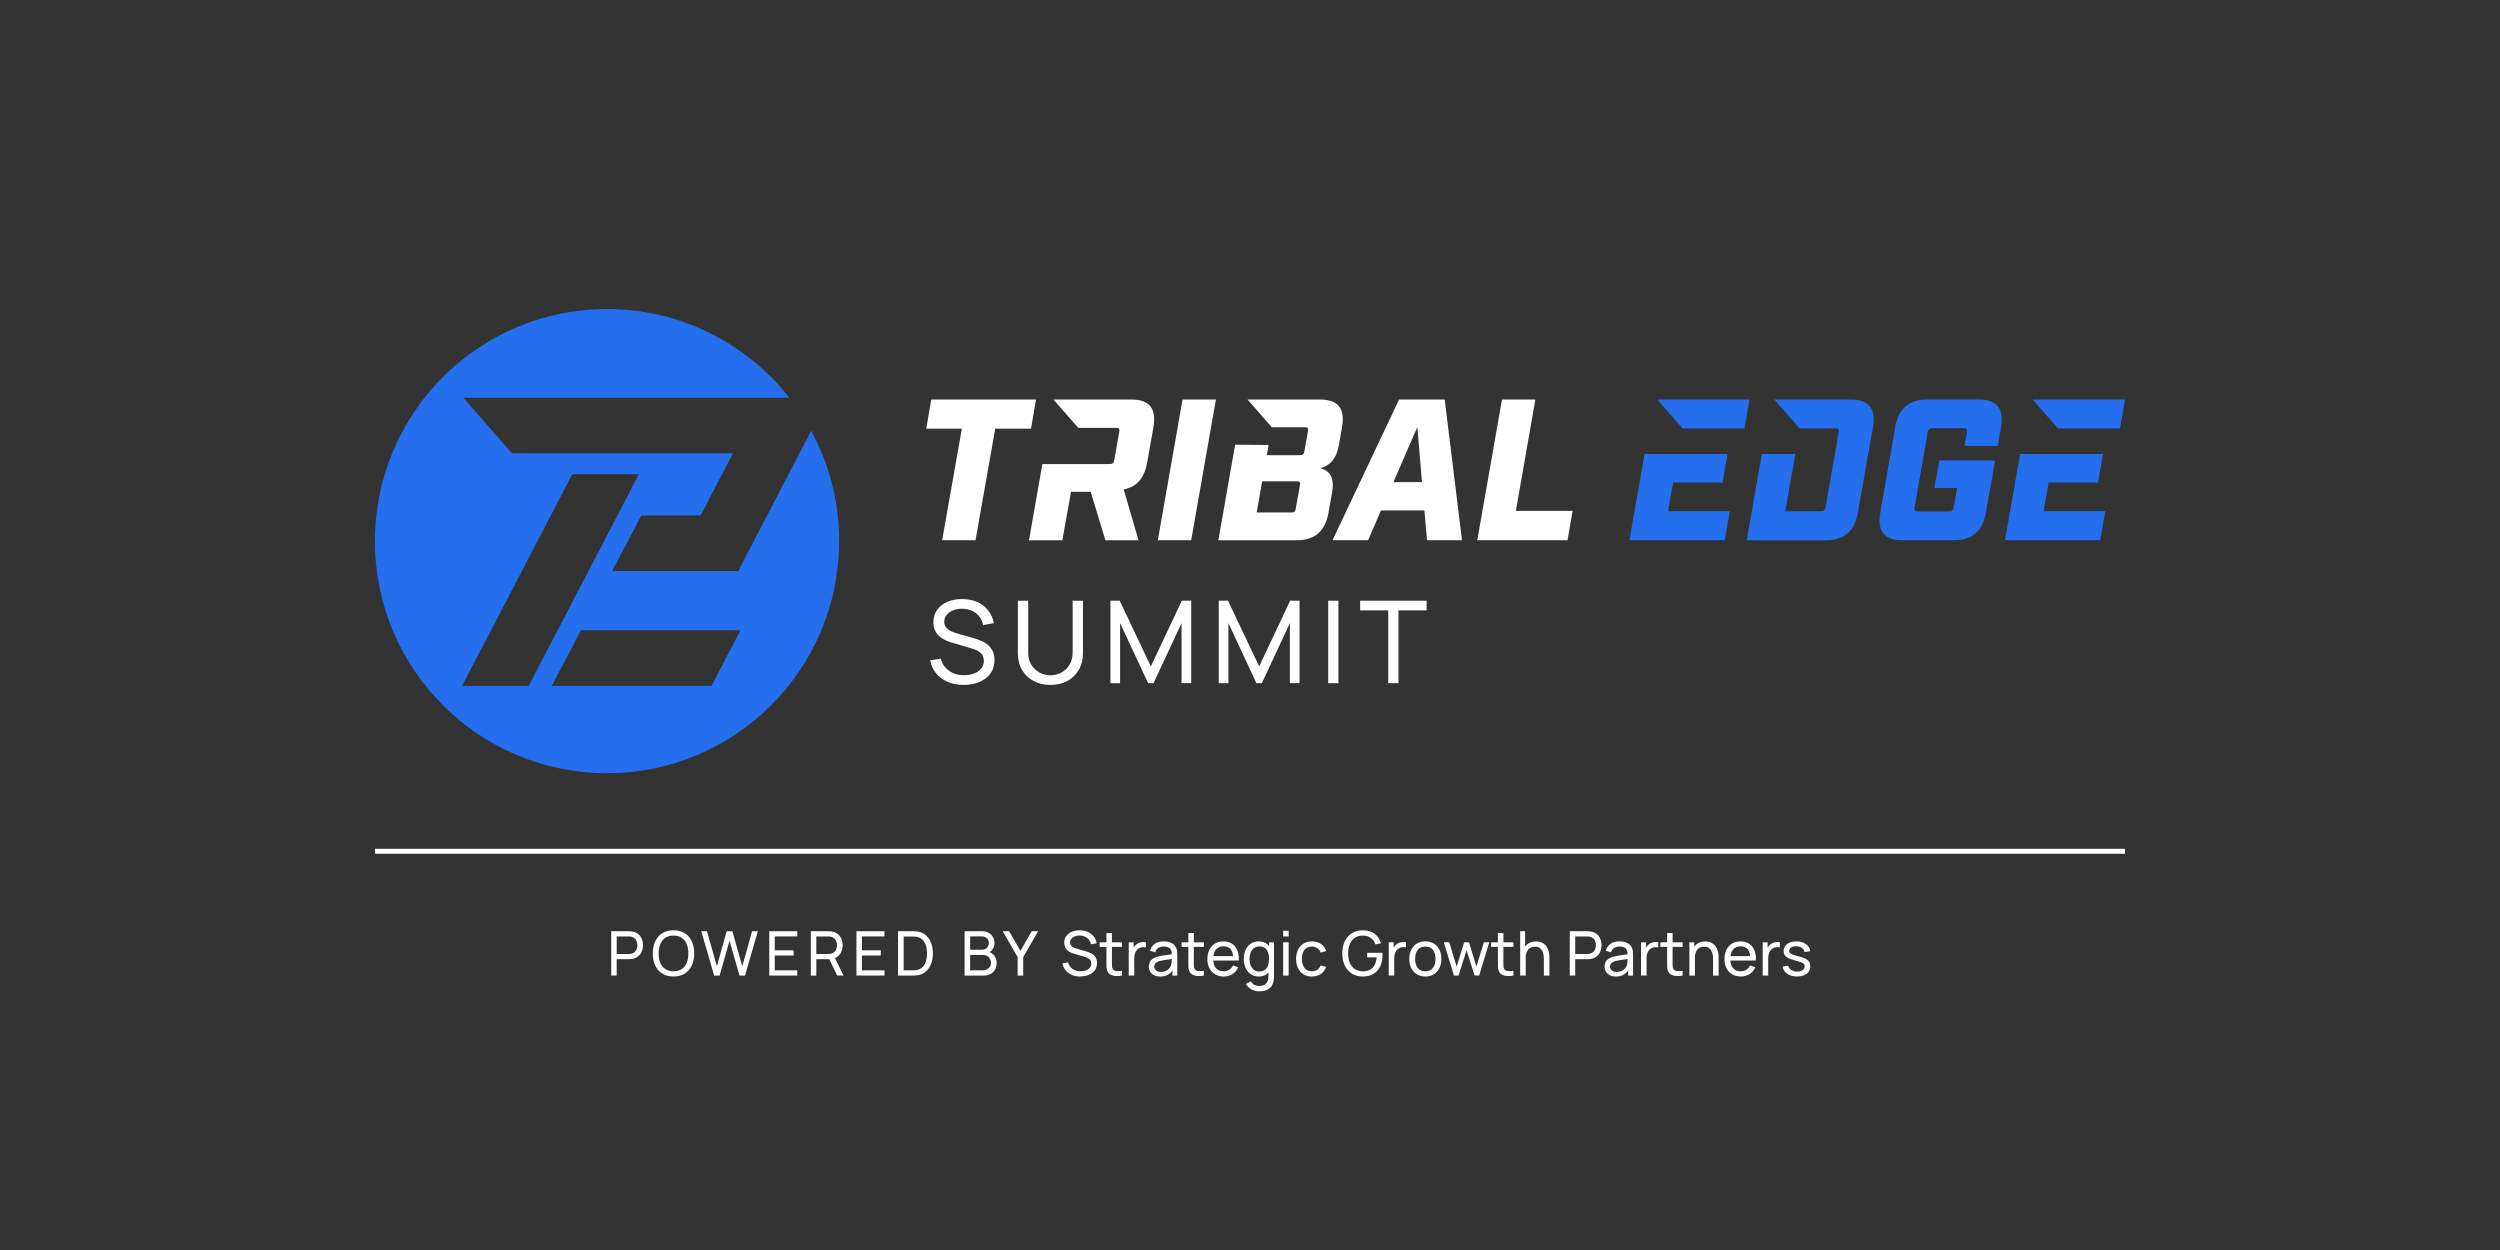 <svg xmlns="http://www.w3.org/2000/svg" id="a" data-name="Layer 1" viewBox="0 0 1000 500"><rect x="0" y="0" width="1000" height="500" fill="#333333" stroke="none"/><defs><style>      .b {        fill: #256fef;      }      .c {        fill: #fff;      }    </style></defs><path class="b" d="M324.5,172.28l-29.22,56.14h-50.43l11.67-22.23h23.71l12.94-24.86h-80.37l-.02-.02h-8l-19.45-22.21h130.45c-17-21.6-43.35-35.48-72.97-35.48-51.27,0-92.83,41.56-92.83,92.83s41.56,92.83,92.83,92.83,92.83-41.56,92.83-92.83c0-15.98-4.04-31.02-11.16-44.15ZM184.83,274.34l44.1-84.66h26.62l-44.07,84.66h-26.65ZM284.61,274.34h-63.9l11.67-22.24h63.8l-11.57,22.24Z"></path><g><path class="c" d="M384.73,171.46h-14.23l2.01-11.66h41.9l-2.01,11.66h-14.31l-7.88,44.63h-13.35l7.88-44.63Z"></path><path class="c" d="M559.63,159.8h18.25l6.92,56.29h-13.99l-1.05-11.9h-17.37l-5.15,11.9h-14.23l26.62-56.29ZM568.79,192.85l-1.85-22.03-9.57,22.03h11.42Z"></path><path class="c" d="M600.8,159.8h13.35l-7.8,44.55h22.68l-2.01,11.74h-36.11l9.89-56.29Z"></path><path class="b" d="M752.13,204.99l5.95-34.1c1.37-7.56,5.47-11.1,12.79-11.1h20.59c7.32,0,10.21,3.54,8.93,11.1l-1.29,7.48h-13.27l.97-5.55c.16-1.21-.08-1.53-1.21-1.53h-12.79c-1.05,0-1.45.32-1.69,1.53l-5.31,30.24c-.24,1.13.08,1.53,1.13,1.53h12.79c1.13,0,1.53-.4,1.69-1.53l1.45-7.88h-9.09l1.93-11.02h22.36l-3.7,20.83c-1.29,7.48-5.47,11.1-12.79,11.1h-20.59c-7.32,0-10.21-3.62-8.85-11.1Z"></path><path class="c" d="M527.86,159.8h-28.86l9.72,11.1h0s13.27,0,13.27,0c1.13,0,1.37.32,1.21,1.53l-1.45,8.12c-.24,1.13-.64,1.53-1.77,1.53h-13.27l.74-4.09-13.4-.1-6.71,38.21h31.28c7.32,0,11.5-3.62,12.79-11.1l1.45-8.2c.8-4.42,0-8.36-4.74-9.49,4.9-1.53,6.59-4.66,7.48-9.49l1.21-6.92c1.29-7.56-1.61-11.1-8.93-11.1ZM519.98,194.06l-1.69,9.41c-.16,1.13-.56,1.53-1.69,1.53h-13.91l2.17-12.46h13.91c1.13,0,1.37.32,1.21,1.53Z"></path><path class="c" d="M452.44,159.8h-30.96l-.02.1,9.84,11.24h15.27c1.05,0,1.37.32,1.13,1.53l-2.01,11.42c-.24,1.19-.63,1.52-1.72,1.53h0s-.05,0-.05,0h-26.97l-5.36,30.48h13.35l3.46-19.38h7.88l5.87,19.38h13.27l-5.95-20.35c5.23-.96,8.28-4.5,9.41-10.78l2.49-14.07c1.29-7.56-1.61-11.1-8.93-11.1Z"></path><path class="c" d="M443.97,185.61h0s-.03,0-.05,0h.05Z"></path><polygon class="b" points="657.84 181.59 651.78 216.09 689.9 216.09 691.91 204.51 667.22 204.51 669.23 193.01 689.01 193.01 691.02 181.59 681.99 181.59 671.24 181.59 657.84 181.59"></polygon><polygon class="b" points="699.79 159.8 662.91 159.8 673.05 171.38 697.78 171.38 699.79 159.8"></polygon><path class="b" d="M740.24,159.8h-30.5l10.15,11.6h0s14.4-.01,14.4-.01c1.13,0,1.37.32,1.21,1.53l-5.31,30.08c-.24,1.13-.56,1.53-1.77,1.53h-14.31l4.01-22.92h-13.38l-6.06,34.5h31.68c7.32,0,11.5-3.62,12.79-11.1l6.03-34.1c1.29-7.56-1.61-11.1-8.93-11.1Z"></path><polygon class="b" points="847.99 171.38 850 159.8 813.07 159.8 823.22 171.39 823.22 171.38 847.99 171.38"></polygon><polygon class="b" points="808.05 181.59 801.99 216.09 840.11 216.09 842.12 204.51 817.43 204.51 819.44 193.01 839.22 193.01 841.23 181.59 832.15 181.59 821.45 181.59 808.05 181.59"></polygon><path class="c" d="M473.02,159.8h13.35l-9.89,56.29h-13.35l9.89-56.29Z"></path></g><g><path class="c" d="M385.41,273.96c-2.34,0-4.44-.4-6.31-1.19-1.87-.79-3.41-1.93-4.63-3.4s-2-3.22-2.37-5.24l4.22-.66c.53,2.08,1.65,3.7,3.33,4.87,1.69,1.17,3.68,1.75,5.97,1.75,1.48,0,2.82-.23,4.02-.7,1.2-.47,2.15-1.13,2.85-2,.7-.87,1.05-1.9,1.05-3.09,0-.73-.13-1.36-.38-1.89-.25-.53-.6-.98-1.03-1.35-.44-.37-.93-.69-1.48-.95s-1.12-.47-1.72-.64l-8.41-2.5c-.92-.28-1.8-.62-2.66-1.04s-1.62-.95-2.29-1.58-1.21-1.4-1.6-2.29c-.4-.89-.6-1.95-.6-3.17,0-1.96.51-3.62,1.52-5.01,1.02-1.38,2.39-2.44,4.14-3.17s3.7-1.09,5.89-1.08c2.21.01,4.2.41,5.95,1.18,1.75.77,3.2,1.88,4.35,3.31,1.15,1.44,1.93,3.15,2.33,5.15l-4.33.76c-.23-1.34-.74-2.5-1.52-3.47-.79-.97-1.77-1.72-2.94-2.25-1.18-.53-2.47-.8-3.87-.81-1.34-.01-2.56.2-3.64.64-1.08.44-1.95,1.06-2.59,1.84-.64.79-.96,1.69-.96,2.71s.29,1.82.87,2.44c.58.62,1.29,1.11,2.14,1.47s1.68.65,2.49.88l6.28,1.81c.72.2,1.55.47,2.49.83s1.85.84,2.74,1.48,1.62,1.47,2.2,2.52c.58,1.05.87,2.36.87,3.95s-.32,3-.95,4.24-1.52,2.27-2.65,3.1c-1.13.83-2.44,1.47-3.94,1.9-1.5.44-3.1.65-4.81.65Z"></path><path class="c" d="M420.16,273.96c-2.55,0-4.8-.53-6.76-1.58s-3.49-2.53-4.59-4.43c-1.11-1.9-1.66-4.13-1.66-6.7v-20.94l4.12-.02v20.62c0,1.56.26,2.91.79,4.07.53,1.15,1.23,2.11,2.1,2.88s1.83,1.33,2.88,1.71c1.05.38,2.09.56,3.13.56s2.11-.19,3.16-.57,2.01-.95,2.88-1.71,1.55-1.71,2.07-2.88c.52-1.16.78-2.51.78-4.06v-20.62h4.12v20.96c0,2.55-.55,4.78-1.66,6.69-1.11,1.91-2.64,3.39-4.59,4.45s-4.21,1.58-6.76,1.58Z"></path><path class="c" d="M444.17,273.27v-32.99h3.71l12.46,26.28,12.39-26.28h3.76v32.97h-3.87v-24.01l-11.2,24.03h-2.18l-11.2-24.03v24.03h-3.87Z"></path><path class="c" d="M487.5,273.27v-32.99h3.71l12.46,26.28,12.39-26.28h3.76v32.97h-3.87v-24.01l-11.2,24.03h-2.18l-11.2-24.03v24.03h-3.87Z"></path><path class="c" d="M531.28,273.27v-32.99h4.08v32.99h-4.08Z"></path><path class="c" d="M555.31,273.27v-29.12h-11.25v-3.87h26.58v3.87h-11.25v29.12h-4.08Z"></path></g><g><path class="c" d="M244.49,390.23v-17.74h7.01c.17,0,.38,0,.62.02.24.01.47.04.69.08.96.15,1.77.48,2.42.99.65.51,1.14,1.15,1.47,1.93.33.78.49,1.64.49,2.58s-.17,1.79-.5,2.57c-.33.78-.83,1.42-1.48,1.93-.65.51-1.46.84-2.41.99-.22.03-.45.06-.69.07s-.44.02-.62.02h-4.82v6.55h-2.19ZM246.68,381.6h4.74c.16,0,.33,0,.54-.02s.39-.04.57-.09c.57-.13,1.03-.37,1.39-.72s.62-.76.78-1.23c.16-.47.25-.96.25-1.45s-.08-.98-.25-1.45c-.16-.47-.42-.88-.78-1.24-.36-.35-.82-.59-1.39-.71-.18-.05-.37-.08-.57-.09s-.38-.02-.54-.02h-4.74v7.02Z"></path><path class="c" d="M269.4,390.6c-1.77,0-3.26-.39-4.5-1.17-1.23-.78-2.17-1.86-2.81-3.25-.65-1.39-.97-2.99-.97-4.82s.32-3.43.97-4.82c.64-1.39,1.58-2.47,2.81-3.25,1.23-.78,2.73-1.17,4.5-1.17s3.28.39,4.51,1.17,2.17,1.86,2.81,3.25c.64,1.39.96,2.99.96,4.82s-.32,3.43-.96,4.82c-.64,1.39-1.58,2.47-2.81,3.25s-2.73,1.17-4.51,1.17ZM269.4,388.51c1.32,0,2.42-.29,3.31-.89s1.54-1.44,1.98-2.52c.44-1.08.66-2.32.66-3.73s-.22-2.67-.66-3.73c-.44-1.07-1.1-1.9-1.98-2.5-.88-.6-1.98-.9-3.31-.91-1.32,0-2.42.29-3.29.89-.87.6-1.53,1.44-1.98,2.51-.44,1.08-.67,2.32-.68,3.75,0,1.41.21,2.65.65,3.72s1.11,1.9,1.99,2.51c.88.6,1.98.91,3.31.92Z"></path><path class="c" d="M285.65,390.23l-5.14-17.74h2.29l3.94,14.03,3.93-14.02h2.3s3.94,14.02,3.94,14.02l3.93-14.03h2.3l-5.14,17.74h-2.19l-3.99-13.91-3.99,13.91h-2.19Z"></path><path class="c" d="M307.71,390.23v-17.74h11.21v2.08h-9.02v5.55h7.54v2.08h-7.54v5.94h9.02v2.08h-11.21Z"></path><path class="c" d="M324.34,390.23v-17.74h7.01c.17,0,.38,0,.62.02.24.01.47.04.69.08.96.15,1.77.48,2.42.99.65.51,1.14,1.15,1.47,1.93.33.78.49,1.64.49,2.58,0,1.37-.36,2.56-1.07,3.57s-1.76,1.64-3.14,1.89l-.84.14h-5.46v6.55h-2.19ZM326.53,381.6h4.74c.16,0,.33,0,.54-.02s.39-.04.57-.09c.57-.13,1.03-.37,1.39-.72s.62-.76.78-1.23c.16-.47.25-.96.25-1.45s-.08-.98-.25-1.45c-.16-.47-.42-.88-.78-1.24-.36-.35-.82-.59-1.39-.71-.18-.05-.37-.08-.57-.09s-.38-.02-.54-.02h-4.74v7.02ZM334.89,390.23l-3.5-7.22,2.17-.67,3.84,7.88h-2.51Z"></path><path class="c" d="M342.58,390.23v-17.74h11.21v2.08h-9.02v5.55h7.54v2.08h-7.54v5.94h9.02v2.08h-11.21Z"></path><path class="c" d="M359.21,390.23v-17.74h5.47c.18,0,.5,0,.95.01s.88.04,1.29.1c1.37.18,2.52.68,3.44,1.5.92.82,1.62,1.85,2.09,3.11.47,1.26.7,2.64.7,4.15s-.23,2.89-.7,4.15c-.47,1.26-1.16,2.29-2.09,3.11s-2.07,1.32-3.44,1.5c-.41.05-.84.08-1.3.09-.46.01-.77.02-.94.02h-5.47ZM361.46,388.14h3.21c.31,0,.66-.01,1.05-.03.39-.02.72-.05,1.01-.1.97-.18,1.75-.59,2.35-1.22.6-.63,1.04-1.42,1.32-2.36.28-.94.42-1.96.42-3.05s-.14-2.15-.43-3.09-.72-1.73-1.32-2.35c-.6-.62-1.38-1.02-2.34-1.2-.29-.06-.63-.09-1.02-.11s-.74-.02-1.03-.02h-3.21v13.55Z"></path><path class="c" d="M385.84,390.23v-17.74h6.91c1.06,0,1.96.22,2.72.65.75.44,1.33,1.01,1.72,1.72.4.71.6,1.48.6,2.3,0,.96-.25,1.8-.74,2.52-.49.72-1.16,1.22-2,1.49l-.02-.6c1.14.3,2.03.86,2.66,1.68.63.81.95,1.78.95,2.91,0,1.04-.21,1.93-.63,2.69-.42.76-1.03,1.34-1.82,1.76-.79.42-1.73.63-2.81.63h-7.53ZM388.06,379.9h4.67c.53,0,1-.11,1.42-.34s.76-.54,1.01-.96c.25-.41.38-.89.38-1.44,0-.76-.26-1.39-.78-1.87-.52-.49-1.19-.73-2.03-.73h-4.67v5.33ZM388.06,388.14h4.89c.66,0,1.24-.12,1.76-.36.52-.24.93-.58,1.23-1.03.3-.44.45-.98.45-1.6s-.13-1.14-.4-1.61c-.27-.48-.64-.86-1.12-1.14-.48-.28-1.04-.42-1.67-.42h-5.14v6.17Z"></path><path class="c" d="M407.06,390.23v-7.38l-5.97-10.36h2.55l4.53,7.85,4.52-7.85h2.55l-5.96,10.36v7.38h-2.22Z"></path><path class="c" d="M432.13,390.6c-1.26,0-2.39-.21-3.39-.64-1.01-.43-1.83-1.04-2.49-1.83-.65-.79-1.08-1.73-1.27-2.81l2.27-.36c.29,1.12.88,1.99,1.79,2.62.91.63,1.98.94,3.21.94.8,0,1.52-.12,2.16-.38.64-.25,1.16-.61,1.53-1.08.38-.47.57-1.02.57-1.66,0-.39-.07-.73-.2-1.02-.14-.28-.32-.53-.55-.73s-.5-.37-.79-.51c-.3-.14-.6-.25-.92-.35l-4.52-1.34c-.49-.15-.97-.33-1.43-.56-.46-.23-.87-.51-1.23-.85-.36-.34-.65-.75-.86-1.23s-.32-1.05-.32-1.71c0-1.05.27-1.95.82-2.69.55-.74,1.29-1.31,2.22-1.71.94-.39,1.99-.59,3.17-.58,1.19,0,2.26.22,3.2.63.94.42,1.72,1.01,2.34,1.78.62.77,1.04,1.7,1.25,2.77l-2.33.41c-.12-.72-.4-1.34-.82-1.87-.42-.52-.95-.92-1.58-1.21s-1.33-.43-2.08-.44c-.72,0-1.38.11-1.96.34-.58.24-1.05.57-1.39.99-.34.42-.52.91-.52,1.46s.16.98.47,1.31c.31.33.7.59,1.15.79s.9.35,1.34.47l3.38.97c.39.11.83.25,1.34.44s1,.45,1.47.79c.48.34.87.79,1.18,1.36s.47,1.27.47,2.12-.17,1.61-.51,2.28-.81,1.22-1.42,1.67c-.61.45-1.31.79-2.12,1.02s-1.67.35-2.59.35Z"></path><path class="c" d="M439.87,378.74v-1.81h8.91v1.81h-8.91ZM448.78,390.23c-.79.16-1.57.22-2.33.19-.77-.03-1.45-.19-2.05-.47-.6-.28-1.06-.72-1.37-1.32-.26-.53-.4-1.06-.42-1.59s-.03-1.15-.03-1.83v-11.97h2.19v11.87c0,.54,0,1.01.02,1.39.01.39.1.72.25,1,.3.53.77.83,1.41.92.64.09,1.42.07,2.33-.07v1.88Z"></path><path class="c" d="M451.49,390.23v-13.3h1.96v3.21l-.32-.42c.16-.41.36-.79.61-1.13s.53-.63.84-.85c.35-.28.73-.49,1.17-.64.44-.15.88-.24,1.33-.27.45-.03.87,0,1.27.09v2.06c-.46-.12-.96-.16-1.51-.1-.55.06-1.06.26-1.53.6-.43.3-.76.67-.99,1.11-.23.43-.4.91-.49,1.41-.09.5-.14,1.02-.14,1.55v6.68h-2.2Z"></path><path class="c" d="M464.04,390.6c-.99,0-1.83-.18-2.49-.55-.67-.37-1.17-.85-1.52-1.45s-.51-1.26-.51-1.97.13-1.3.4-1.82c.27-.51.64-.94,1.13-1.28s1.06-.61,1.74-.81c.63-.17,1.34-.32,2.12-.45.78-.13,1.58-.24,2.38-.35.8-.11,1.56-.21,2.25-.31l-.79.46c.02-1.18-.21-2.06-.71-2.62-.5-.57-1.35-.85-2.57-.85-.8,0-1.51.18-2.11.55s-1.03.96-1.27,1.78l-2.08-.63c.32-1.17.94-2.08,1.86-2.75s2.13-1,3.63-1c1.21,0,2.24.21,3.11.65.87.43,1.49,1.08,1.87,1.95.19.41.31.86.36,1.34.05.48.07.98.07,1.51v8.23h-1.95v-3.19l.46.3c-.5,1.08-1.2,1.89-2.1,2.44-.9.55-1.99.83-3.28.83ZM464.37,388.77c.79,0,1.47-.14,2.05-.42.58-.28,1.04-.66,1.4-1.12s.58-.97.69-1.52c.12-.41.19-.87.2-1.37s.02-.89.02-1.16l.76.33c-.71.1-1.42.19-2.11.28-.69.09-1.34.19-1.96.29-.62.1-1.17.22-1.66.36-.36.12-.7.26-1.02.44-.32.18-.57.41-.76.7s-.29.63-.29,1.05c0,.36.09.71.28,1.04.18.33.47.6.86.8s.9.31,1.53.31Z"></path><path class="c" d="M472.64,378.74v-1.81h8.91v1.81h-8.91ZM481.54,390.23c-.79.16-1.57.22-2.33.19-.77-.03-1.45-.19-2.05-.47-.6-.28-1.06-.72-1.37-1.32-.26-.53-.4-1.06-.42-1.59s-.03-1.15-.03-1.83v-11.97h2.19v11.87c0,.54,0,1.01.02,1.39.01.39.1.72.25,1,.3.53.77.83,1.41.92.64.09,1.42.07,2.33-.07v1.88Z"></path><path class="c" d="M489.46,390.6c-1.31,0-2.44-.29-3.42-.87s-1.73-1.39-2.27-2.43c-.54-1.04-.81-2.25-.81-3.64s.27-2.71.8-3.78c.53-1.06,1.28-1.88,2.24-2.46s2.08-.87,3.37-.87,2.48.31,3.42.92c.94.62,1.65,1.49,2.12,2.64.47,1.14.68,2.5.61,4.08h-2.22v-.79c-.02-1.63-.36-2.86-1-3.66-.64-.81-1.59-1.21-2.86-1.21-1.35,0-2.39.44-3.09,1.31s-1.06,2.12-1.06,3.74.35,2.78,1.06,3.65c.71.86,1.71,1.29,3.02,1.29.88,0,1.64-.2,2.29-.6.65-.4,1.16-.98,1.53-1.74l2.11.73c-.52,1.17-1.3,2.08-2.33,2.73-1.04.64-2.2.97-3.49.97ZM484.55,384.2v-1.76h9.83v1.76h-9.83Z"></path><path class="c" d="M503.47,390.6c-1.24,0-2.3-.31-3.19-.93s-1.57-1.46-2.05-2.52c-.48-1.06-.72-2.25-.72-3.58s.24-2.52.72-3.58,1.16-1.89,2.05-2.51c.89-.61,1.95-.92,3.18-.92s2.31.3,3.17.91,1.5,1.44,1.94,2.5c.44,1.06.66,2.26.66,3.6s-.22,2.52-.66,3.58c-.44,1.06-1.09,1.91-1.94,2.53s-1.91.93-3.15.93ZM503.63,396.52c-.7,0-1.38-.11-2.04-.32-.67-.21-1.27-.54-1.83-.97-.55-.43-1.02-.98-1.39-1.63l2.01-1.06c.33.65.79,1.12,1.4,1.42s1.23.44,1.87.44c.85,0,1.55-.15,2.11-.46.56-.31.97-.77,1.24-1.37.27-.61.4-1.36.39-2.27v-3.63h.26v-9.73h1.95v13.39c0,.36-.01.71-.03,1.05-.02.34-.06.67-.13,1-.17.94-.51,1.72-1.02,2.33-.51.61-1.17,1.07-1.97,1.37-.81.3-1.74.45-2.8.45ZM503.74,388.59c.9,0,1.63-.21,2.21-.65.57-.43,1-1.03,1.27-1.79.27-.76.41-1.62.41-2.59s-.14-1.85-.41-2.6c-.28-.75-.7-1.34-1.26-1.76s-1.29-.63-2.16-.63-1.65.22-2.24.67c-.59.44-1.02,1.04-1.31,1.8-.28.76-.42,1.6-.42,2.54s.14,1.8.43,2.56c.29.76.72,1.36,1.3,1.8s1.3.67,2.17.67Z"></path><path class="c" d="M513.27,374.58v-2.27h2.19v2.27h-2.19ZM513.27,390.23v-13.3h2.19v13.3h-2.19Z"></path><path class="c" d="M524.76,390.6c-1.35,0-2.49-.3-3.43-.91-.94-.6-1.66-1.43-2.15-2.49-.49-1.06-.75-2.27-.76-3.62.02-1.39.28-2.61.78-3.66.5-1.06,1.23-1.88,2.17-2.47.94-.59,2.08-.89,3.41-.89,1.4,0,2.61.34,3.63,1.03s1.69,1.63,2.04,2.83l-2.17.65c-.28-.77-.73-1.37-1.36-1.8-.63-.43-1.35-.64-2.16-.64-.91,0-1.66.21-2.25.63s-1.03,1.01-1.32,1.75c-.29.74-.44,1.59-.44,2.56.02,1.48.36,2.67,1.03,3.58s1.67,1.36,2.99,1.36c.87,0,1.59-.2,2.17-.6s1.01-.97,1.31-1.73l2.22.58c-.46,1.24-1.18,2.19-2.16,2.84-.98.66-2.16.99-3.54.99Z"></path><path class="c" d="M545.09,390.6c-1.22,0-2.32-.21-3.33-.64-1-.43-1.86-1.04-2.59-1.84s-1.28-1.77-1.67-2.91c-.39-1.14-.58-2.42-.58-3.85,0-1.89.34-3.52,1.01-4.9.67-1.38,1.62-2.45,2.85-3.2,1.22-.75,2.66-1.13,4.31-1.13,1.99,0,3.59.46,4.8,1.39s2.05,2.19,2.51,3.79l-2.22.46c-.37-1.08-.98-1.93-1.82-2.57-.85-.64-1.9-.96-3.17-.96-1.32,0-2.42.29-3.29.88-.87.59-1.53,1.43-1.98,2.51-.44,1.08-.67,2.32-.68,3.75,0,1.41.21,2.65.65,3.72s1.11,1.9,1.99,2.51c.88.6,1.98.91,3.31.92,1.14,0,2.1-.21,2.88-.65s1.38-1.08,1.81-1.92c.43-.84.69-1.84.78-3.02h-3.77v-1.81h6.08c.02.16.04.36.04.58,0,.23,0,.38,0,.46,0,1.62-.3,3.07-.91,4.34-.6,1.28-1.49,2.28-2.67,3.01-1.18.73-2.63,1.1-4.37,1.1Z"></path><path class="c" d="M555.5,390.23v-13.3h1.96v3.21l-.32-.42c.16-.41.36-.79.61-1.13s.53-.63.84-.85c.35-.28.73-.49,1.17-.64.44-.15.88-.24,1.33-.27.45-.03.87,0,1.27.09v2.06c-.46-.12-.96-.16-1.51-.1-.55.06-1.06.26-1.53.6-.43.3-.76.67-.99,1.11-.23.43-.4.91-.49,1.41-.09.5-.14,1.02-.14,1.55v6.68h-2.2Z"></path><path class="c" d="M570.12,390.6c-1.32,0-2.46-.3-3.42-.9-.96-.6-1.69-1.43-2.21-2.49-.52-1.06-.78-2.27-.78-3.65s.26-2.62.79-3.67c.53-1.05,1.27-1.87,2.23-2.46.96-.59,2.09-.88,3.39-.88s2.48.3,3.44.89c.96.6,1.7,1.42,2.21,2.48.51,1.06.77,2.27.77,3.64s-.26,2.61-.78,3.67c-.52,1.05-1.26,1.88-2.22,2.48-.96.6-2.1.89-3.42.89ZM570.12,388.52c1.38,0,2.41-.46,3.08-1.38.67-.92,1.01-2.11,1.01-3.57s-.34-2.7-1.02-3.59c-.68-.89-1.7-1.34-3.07-1.34-.93,0-1.69.21-2.29.63-.6.42-1.05,1-1.34,1.74-.3.74-.44,1.59-.44,2.56,0,1.5.34,2.69,1.03,3.6.69.9,1.7,1.36,3.04,1.36Z"></path><path class="c" d="M581.58,390.23l-4.06-13.32h2.18s2.97,9.74,2.97,9.74l2.99-9.73h1.93l2.98,9.73,2.98-9.73h2.17l-4.06,13.3h-1.82l-3.21-10.11-3.21,10.11h-1.82Z"></path><path class="c" d="M596.46,378.74v-1.81h8.91v1.81h-8.91ZM605.37,390.23c-.79.16-1.57.22-2.33.19-.77-.03-1.45-.19-2.05-.47-.6-.28-1.06-.72-1.37-1.32-.26-.53-.4-1.06-.42-1.59s-.03-1.15-.03-1.83v-11.97h2.19v11.87c0,.54,0,1.01.02,1.39.01.39.1.72.25,1,.3.53.77.83,1.41.92.64.09,1.42.07,2.33-.07v1.88Z"></path><path class="c" d="M608.07,390.23v-17.74h1.97v9.79h.25v7.94h-2.22ZM617.55,390.23v-6.66c0-.63-.06-1.24-.17-1.82s-.3-1.11-.58-1.57c-.28-.46-.64-.83-1.11-1.1-.46-.27-1.05-.41-1.76-.41-.55,0-1.05.09-1.5.28s-.83.47-1.15.84c-.32.38-.57.85-.75,1.42-.18.57-.26,1.24-.26,2.01l-1.44-.44c0-1.29.23-2.4.7-3.32s1.12-1.63,1.96-2.13c.84-.5,1.83-.75,2.97-.75.86,0,1.6.14,2.2.41.61.27,1.11.63,1.52,1.08s.72.95.95,1.5c.23.55.39,1.12.49,1.69.09.57.14,1.11.14,1.62v7.35h-2.22Z"></path><path class="c" d="M627.9,390.23v-17.74h7.01c.17,0,.38,0,.62.02.24.01.47.04.69.08.96.15,1.77.48,2.42.99.65.51,1.14,1.15,1.47,1.93.33.78.49,1.64.49,2.58s-.17,1.79-.5,2.57c-.33.78-.83,1.42-1.48,1.93-.65.51-1.46.84-2.41.99-.22.03-.45.06-.69.07s-.44.02-.62.02h-4.82v6.55h-2.19ZM630.09,381.6h4.74c.16,0,.33,0,.54-.02s.39-.04.57-.09c.57-.13,1.03-.37,1.39-.72s.62-.76.78-1.23c.16-.47.25-.96.25-1.45s-.08-.98-.25-1.45c-.16-.47-.42-.88-.78-1.24-.36-.35-.82-.59-1.39-.71-.18-.05-.37-.08-.57-.09s-.38-.02-.54-.02h-4.74v7.02Z"></path><path class="c" d="M646.35,390.6c-.99,0-1.83-.18-2.49-.55-.67-.37-1.17-.85-1.52-1.45s-.51-1.26-.51-1.97.13-1.3.4-1.82c.27-.51.64-.94,1.13-1.28s1.06-.61,1.74-.81c.63-.17,1.34-.32,2.12-.45.78-.13,1.58-.24,2.38-.35.8-.11,1.56-.21,2.25-.31l-.79.46c.02-1.18-.21-2.06-.71-2.62-.5-.57-1.35-.85-2.57-.85-.8,0-1.51.18-2.11.55s-1.03.96-1.27,1.78l-2.08-.63c.32-1.17.94-2.08,1.86-2.75s2.13-1,3.63-1c1.21,0,2.24.21,3.11.65.87.43,1.49,1.08,1.87,1.95.19.41.31.86.36,1.34.05.48.07.98.07,1.51v8.23h-1.95v-3.19l.46.3c-.5,1.08-1.2,1.89-2.1,2.44-.9.55-1.99.83-3.28.83ZM646.68,388.77c.79,0,1.47-.14,2.05-.42.58-.28,1.04-.66,1.4-1.12s.58-.97.69-1.52c.12-.41.19-.87.2-1.37s.02-.89.02-1.16l.76.33c-.71.1-1.42.19-2.11.28-.69.09-1.34.19-1.96.29-.62.1-1.17.22-1.66.36-.36.12-.7.26-1.02.44-.32.18-.57.41-.76.7s-.29.63-.29,1.05c0,.36.09.71.28,1.04.18.33.47.6.86.8s.9.31,1.53.31Z"></path><path class="c" d="M656.42,390.23v-13.3h1.96v3.21l-.32-.42c.16-.41.36-.79.61-1.13s.53-.63.84-.85c.35-.28.73-.49,1.17-.64.44-.15.88-.24,1.33-.27.45-.03.87,0,1.27.09v2.06c-.46-.12-.96-.16-1.51-.1-.55.06-1.06.26-1.53.6-.43.3-.76.67-.99,1.11-.23.43-.4.91-.49,1.41-.09.5-.14,1.02-.14,1.55v6.68h-2.2Z"></path><path class="c" d="M664.15,378.74v-1.81h8.91v1.81h-8.91ZM673.05,390.23c-.79.16-1.57.22-2.33.19-.77-.03-1.45-.19-2.05-.47-.6-.28-1.06-.72-1.37-1.32-.26-.53-.4-1.06-.42-1.59s-.03-1.15-.03-1.83v-11.97h2.19v11.87c0,.54,0,1.01.02,1.39.01.39.1.72.25,1,.3.53.77.83,1.41.92.64.09,1.42.07,2.33-.07v1.88Z"></path><path class="c" d="M675.75,390.23v-13.3h1.97v3.56h.25v9.74h-2.22ZM685.23,390.23v-6.66c0-.63-.06-1.24-.17-1.82s-.3-1.11-.58-1.57c-.28-.46-.64-.83-1.11-1.1-.46-.27-1.05-.41-1.76-.41-.55,0-1.05.09-1.5.28s-.83.47-1.15.84c-.32.38-.57.85-.75,1.42-.18.57-.26,1.24-.26,2.01l-1.44-.44c0-1.29.23-2.4.7-3.32s1.12-1.63,1.96-2.13c.84-.5,1.83-.75,2.97-.75.86,0,1.6.14,2.2.41.61.27,1.11.63,1.52,1.08s.72.95.95,1.5c.23.55.39,1.12.49,1.69.09.57.14,1.11.14,1.62v7.35h-2.22Z"></path><path class="c" d="M696.29,390.6c-1.31,0-2.44-.29-3.42-.87s-1.73-1.39-2.27-2.43c-.54-1.04-.81-2.25-.81-3.64s.27-2.71.8-3.78c.53-1.06,1.28-1.88,2.24-2.46s2.08-.87,3.37-.87,2.48.31,3.42.92c.94.62,1.65,1.49,2.12,2.64.47,1.14.68,2.5.61,4.08h-2.22v-.79c-.02-1.63-.36-2.86-1-3.66-.64-.81-1.59-1.21-2.86-1.21-1.35,0-2.39.44-3.09,1.31s-1.06,2.12-1.06,3.74.35,2.78,1.06,3.65c.71.86,1.71,1.29,3.02,1.29.88,0,1.64-.2,2.29-.6.65-.4,1.16-.98,1.53-1.74l2.11.73c-.52,1.17-1.3,2.08-2.33,2.73-1.04.64-2.2.97-3.49.97ZM691.38,384.2v-1.76h9.83v1.76h-9.83Z"></path><path class="c" d="M705.08,390.23v-13.3h1.96v3.21l-.32-.42c.16-.41.36-.79.61-1.13s.53-.63.84-.85c.35-.28.73-.49,1.17-.64.44-.15.88-.24,1.33-.27.45-.03.87,0,1.27.09v2.06c-.46-.12-.96-.16-1.51-.1-.55.06-1.06.26-1.53.6-.43.3-.76.67-.99,1.11-.23.43-.4.91-.49,1.41-.09.5-.14,1.02-.14,1.55v6.68h-2.2Z"></path><path class="c" d="M718.81,390.59c-1.58,0-2.88-.35-3.9-1.04s-1.64-1.67-1.87-2.91l2.24-.36c.18.72.6,1.3,1.24,1.72.65.42,1.45.63,2.41.63s1.63-.19,2.14-.57c.52-.38.78-.89.78-1.54,0-.38-.09-.68-.26-.92-.17-.23-.53-.45-1.07-.66-.54-.21-1.35-.45-2.43-.74-1.17-.31-2.1-.64-2.77-.97s-1.15-.73-1.44-1.17c-.29-.44-.43-.98-.43-1.61,0-.78.21-1.46.64-2.05.43-.59,1.02-1.04,1.79-1.36.77-.32,1.66-.48,2.68-.48s1.91.16,2.71.48c.8.32,1.44.77,1.93,1.36.49.59.78,1.27.87,2.05l-2.24.41c-.11-.71-.45-1.28-1.03-1.69-.58-.41-1.32-.63-2.24-.65-.86-.03-1.56.12-2.1.46-.54.34-.81.79-.81,1.37,0,.32.1.6.3.83s.57.45,1.12.65c.55.21,1.34.44,2.38.7,1.17.3,2.1.62,2.78.97.68.35,1.16.76,1.45,1.23.29.47.43,1.05.43,1.74,0,1.28-.47,2.29-1.42,3.02s-2.25,1.1-3.9,1.1Z"></path></g><rect class="c" x="150" y="339.51" width="700" height="2"></rect></svg>